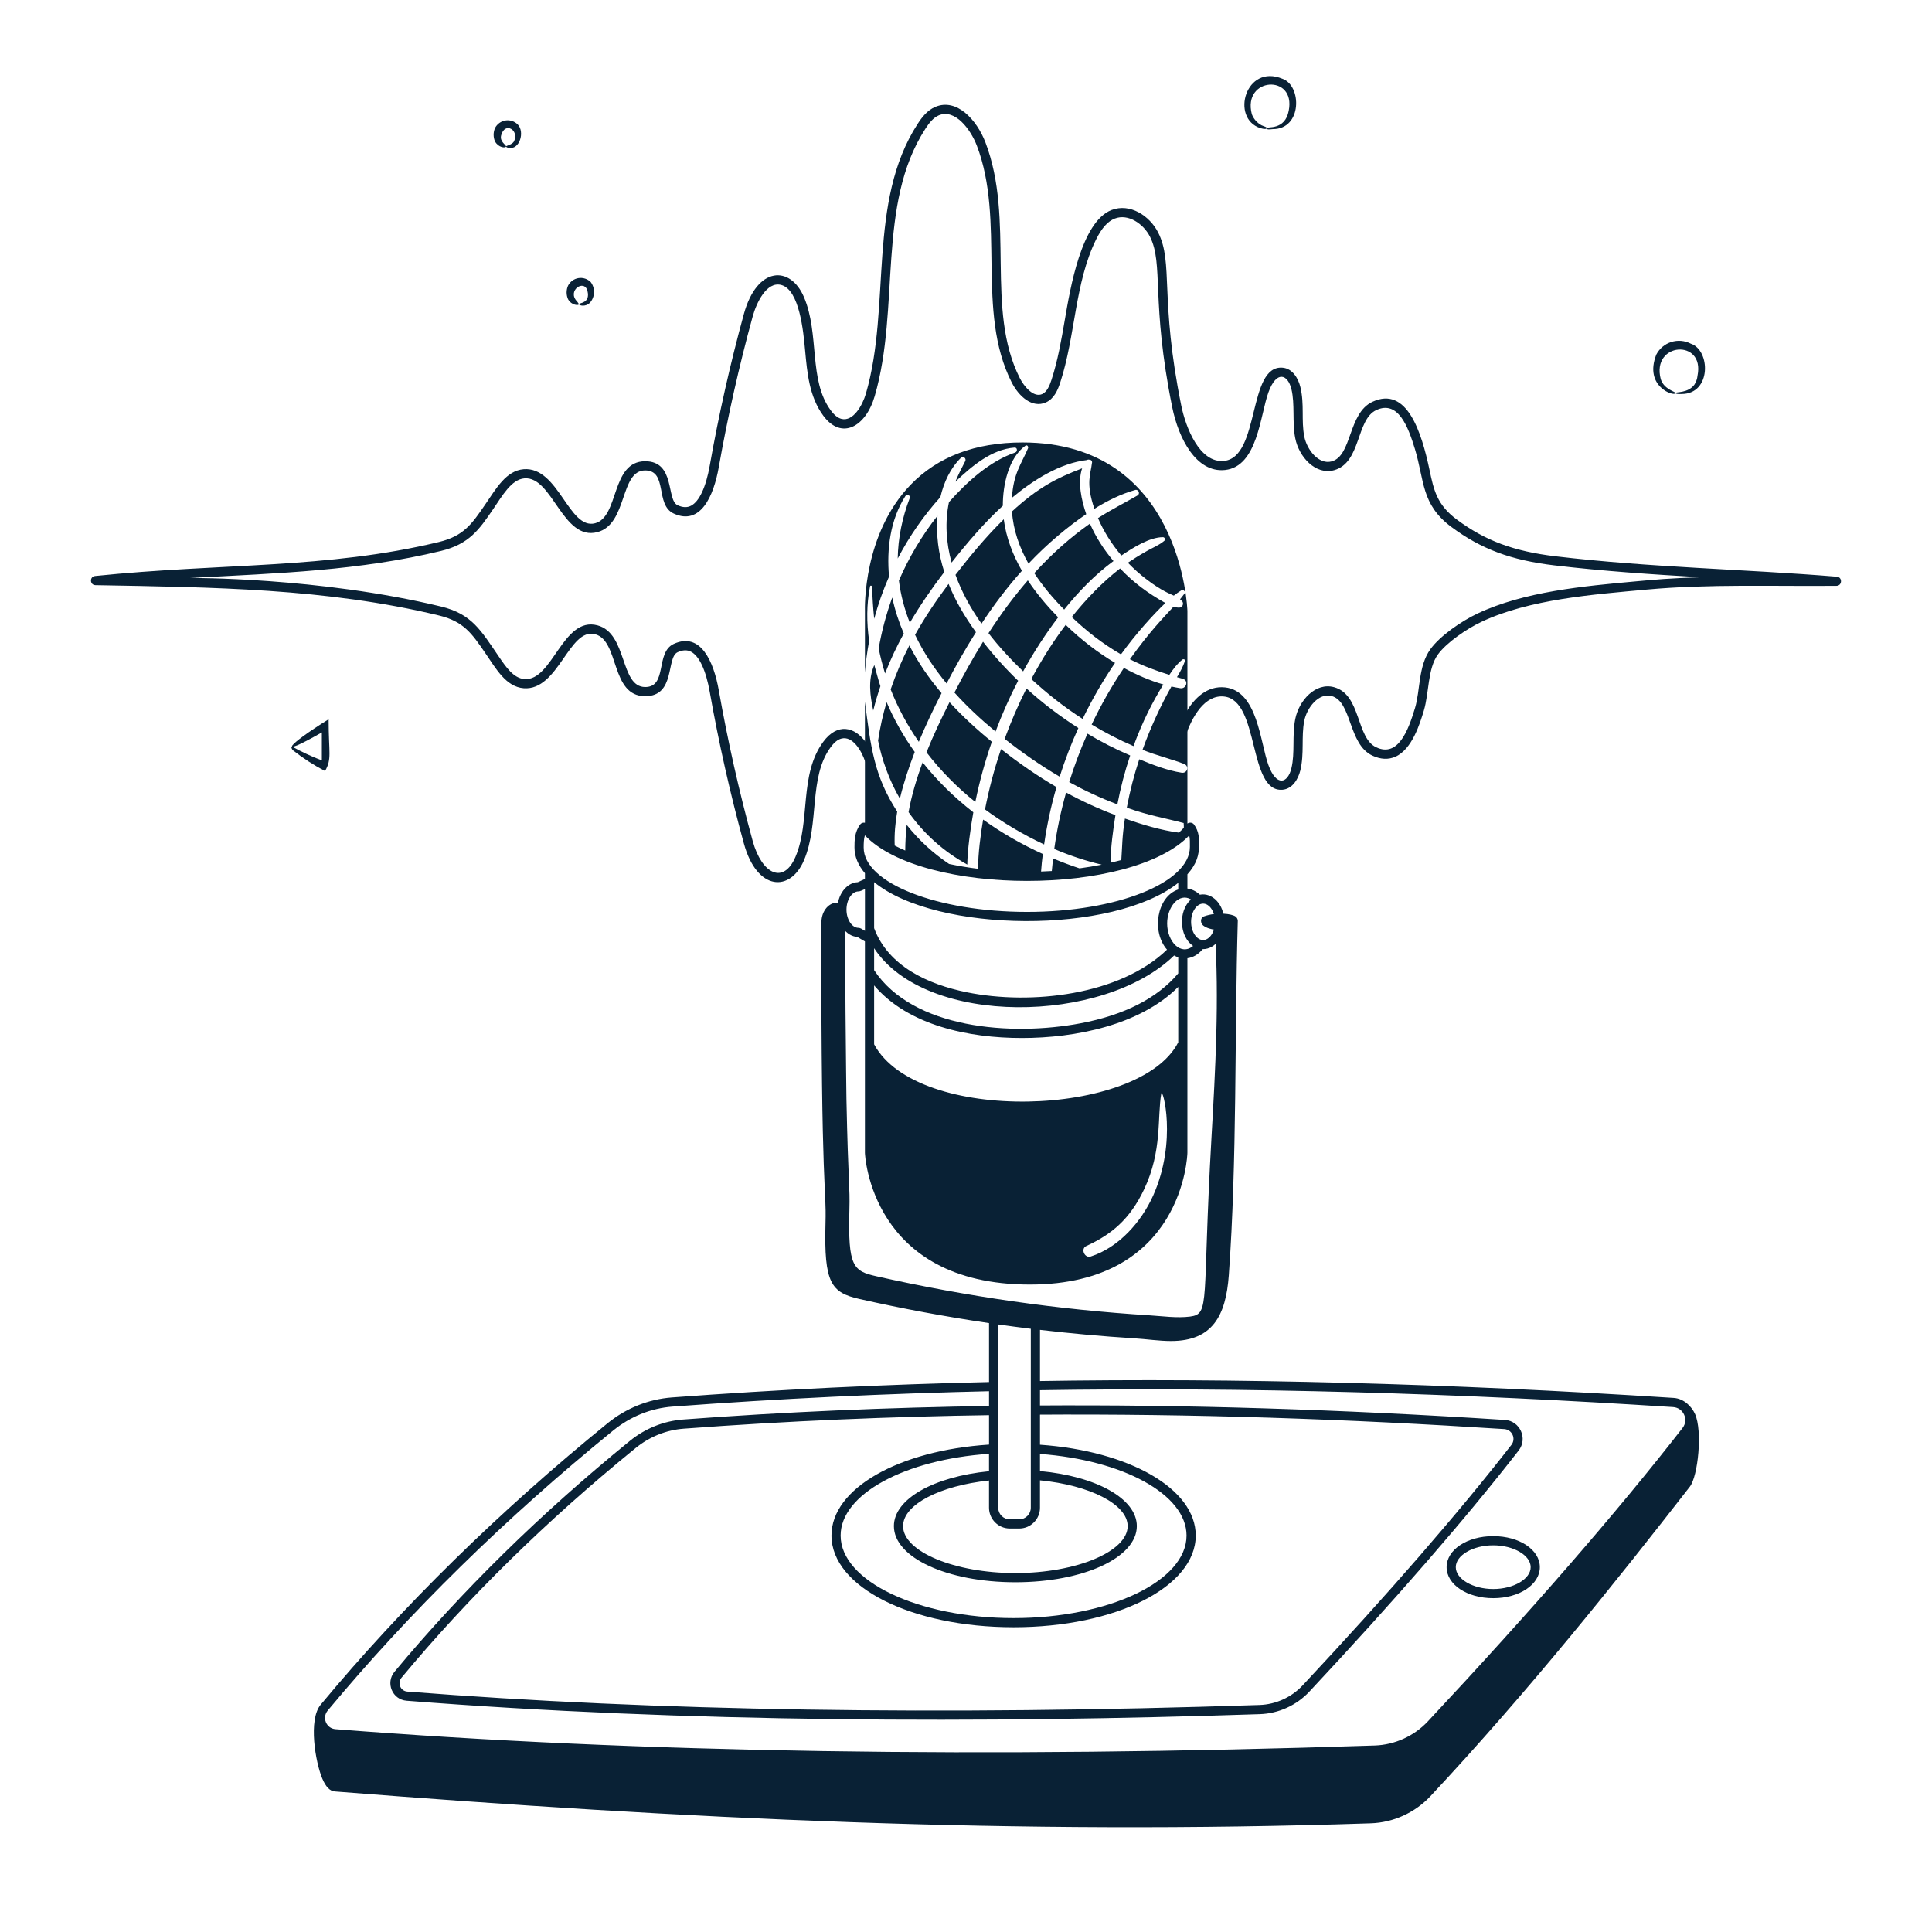 <?xml version="1.0" encoding="utf-8"?>
<svg xmlns="http://www.w3.org/2000/svg" fill="none" height="400" viewBox="0 0 400 400" width="400">
<g clip-path="url(#clip0_5625_22638)">
<path d="M350.935 292.752C350.253 291.234 348.66 289.564 346.521 289.427C299.842 286.419 256.098 285.258 214.37 285.942V287.842C258.536 287.114 302.544 288.496 346.399 291.323C348.55 291.462 349.675 293.949 348.356 295.645C335.022 312.793 317.284 333.229 295.63 356.387C292.785 359.428 288.78 361.252 284.64 361.389C204.293 364.063 131.886 362.926 69.45 358.007C67.55 357.857 66.626 355.627 67.85 354.154C84.734 333.834 104.619 314.326 126.953 296.17C130.523 293.269 134.774 291.557 139.248 291.222C161.448 289.558 183.606 288.517 205.723 288.015V286.113C182.979 286.63 160.823 287.7 139.106 289.328C134.244 289.693 129.629 291.549 125.756 294.697C103.325 312.93 83.354 332.526 66.391 352.942C63.788 356.071 65.31 364.878 66.729 368.235C67.451 369.947 68.293 370.817 69.302 370.897C141.747 376.603 210.092 379.948 283.832 377.494C288.47 377.34 292.96 375.297 296.146 371.891C316.471 350.156 334.703 327.299 349.859 307.809C351.573 305.605 352.506 296.236 350.939 292.756L350.935 292.752Z" fill="#092135"/>
<path d="M311.56 293.983C277.428 291.783 245.21 290.787 214.373 290.995V292.895C246.827 292.674 279.176 293.799 311.438 295.878C313.067 295.982 313.918 297.863 312.92 299.147C301.986 313.211 287.438 329.967 269.688 348.95C267.387 351.411 264.145 352.887 260.794 352.999C194.912 355.196 135.531 354.259 84.328 350.225C82.909 350.113 82.219 348.445 83.133 347.345C96.972 330.687 113.272 314.697 131.583 299.812C134.484 297.455 137.938 296.064 141.571 295.792C163.005 294.187 184.39 293.286 205.726 292.982V291.082C183.669 291.395 162.302 292.332 141.429 293.898C137.406 294.2 133.587 295.735 130.384 298.338C111.979 313.299 95.591 329.378 81.674 346.129C79.779 348.407 81.225 351.884 84.18 352.118C141.763 356.653 203.596 356.805 260.858 354.895C264.708 354.768 268.432 353.073 271.077 350.246C288.866 331.219 303.451 314.422 314.421 300.312C316.354 297.827 314.703 294.183 311.562 293.979L311.56 293.983Z" fill="#092135"/>
<path d="M309.156 330.887C303.745 330.887 299.504 328.065 299.504 324.463C299.504 320.861 303.743 318.039 309.156 318.039C314.569 318.039 318.808 320.861 318.808 324.463C318.808 328.065 314.569 330.887 309.156 330.887ZM309.156 319.941C304.955 319.941 301.404 322.012 301.404 324.465C301.404 326.918 304.953 328.989 309.156 328.989C313.359 328.989 316.908 326.918 316.908 324.465C316.908 322.012 313.359 319.941 309.156 319.941Z" fill="#092135"/>
<path d="M380.302 119.397C361.178 117.826 341.68 117.505 322.066 115.175C313.435 114.149 307.512 111.949 301.626 107.573C297.494 104.503 296.85 101.469 295.961 97.266C294.323 89.544 291.33 79.847 284.15 83.191C279.069 85.558 279.961 94.351 275.72 95.525C273.033 96.268 270.575 93.107 270.037 90.373C269.376 87.01 270.101 83.715 269.227 80.128C268.785 78.306 267.584 76.297 265.545 76.128C258.283 75.53 260.917 94.663 253.425 95.428C248.354 95.938 245.479 88.469 244.567 83.97C240.068 61.762 242.981 54.451 239.781 48.134C238.039 44.689 233.952 42.004 230.135 43.483C223.846 45.913 221.564 59.796 220.458 66.218C219.744 70.366 219.005 74.65 217.696 78.65C217.299 79.862 216.757 81.158 215.752 81.597C213.987 82.364 212.03 80.044 211.144 78.298C203.936 64.082 210.162 45.535 204.019 29.468C202.266 24.881 198.122 20.245 193.657 22.119C191.979 22.824 190.856 24.302 189.98 25.657C179.504 41.854 184.55 63.345 179.278 81.494C178.567 83.939 176.633 87.344 174.208 86.727C173.458 86.533 172.73 85.949 171.987 84.942C167.372 78.686 169.715 69.169 166.451 61.51C163.648 54.93 156.734 55.084 154.008 65.023C151.184 75.319 148.809 85.871 146.947 96.388C146.159 100.853 144.783 103.804 143.079 104.7C142.271 105.122 141.361 105.09 140.293 104.602C137.907 103.513 139.874 95.489 133.567 95.497C126.454 95.508 128.225 106.996 123.212 108.329C117.775 109.768 115.66 96.586 108.432 97.146C104.801 97.431 102.719 101.144 100.507 104.377C97.695 108.491 96.003 110.976 90.876 112.213C67.641 117.82 45.996 116.549 19.683 119.253C18.505 119.372 18.578 121.126 19.763 121.147C44.036 121.591 67.522 121.787 90.876 127.423C96.004 128.659 97.695 131.145 100.507 135.258C102.732 138.513 104.781 142.203 108.432 142.491C115.637 143.033 117.813 129.872 123.211 131.308C128.297 132.661 126.355 144.129 133.566 144.141C139.915 144.15 137.88 136.138 140.292 135.036C141.361 134.548 142.271 134.515 143.077 134.939C144.781 135.834 146.157 138.786 146.945 143.251C148.805 153.768 151.18 164.321 154.006 174.615C156.732 184.554 163.648 184.704 166.449 178.13C169.709 170.478 167.376 160.946 171.985 154.697C172.728 153.69 173.456 153.105 174.207 152.913C176.502 152.318 178.368 155.366 179.158 157.767L179.333 153.783C176.967 150.378 173.353 149.647 170.456 153.57C165.406 160.418 167.84 170.019 164.701 177.387C162.216 183.222 157.716 180.957 155.837 174.113C153.029 163.874 150.667 153.38 148.817 142.921C147.753 136.909 145.036 130.784 139.501 133.309C135.631 135.08 138.245 142.248 133.579 142.241C128.31 142.233 129.957 131.137 123.699 129.471C116.49 127.556 114.412 141.047 108.579 140.595C106.327 140.419 104.771 138.129 103.261 135.917C99.554 130.493 97.684 127.111 91.319 125.576C66.013 119.469 39.31 119.659 39.31 119.659C58.092 118.664 74.365 118.151 91.319 114.06C97.158 112.65 99.217 109.627 102.075 105.449C104.003 102.629 105.875 99.251 108.579 99.04C114.396 98.569 116.49 112.084 123.699 110.163C129.98 108.493 128.291 97.41 133.569 97.395C138.331 97.422 135.555 104.524 139.499 106.327C145.03 108.854 147.751 102.732 148.815 96.715C150.666 86.255 153.027 75.76 155.835 65.522C156.605 62.718 158.718 58.194 161.748 58.998C165.537 60.014 166.331 68.648 166.686 72.52C167.12 77.255 167.566 82.151 170.454 86.065C174.233 91.186 179.253 88.374 181.098 82.02C186.441 63.628 181.453 42.329 191.573 26.683C192.291 25.573 193.188 24.368 194.388 23.865C197.71 22.47 200.943 26.743 202.241 30.139C208.192 45.704 202.009 64.485 209.446 79.149C210.945 82.106 213.709 84.545 216.504 83.331C218.201 82.594 218.969 80.846 219.497 79.235C222.677 69.524 222.51 58.538 226.924 49.6C228.11 47.199 229.345 45.816 230.815 45.248C233.591 44.174 236.749 46.353 238.081 48.985C240.971 54.691 238.248 62.367 242.702 84.342C243.992 90.707 247.634 97.925 253.613 97.311C260.387 96.62 260.896 85.94 262.623 81.213C264.287 76.643 266.619 77.46 267.375 80.57C268.133 83.683 267.502 87.363 268.167 90.732C268.931 94.615 272.387 98.412 276.22 97.349C281.838 95.793 280.736 86.867 284.944 84.906C289.434 82.816 291.53 88.271 292.962 93.019C294.929 99.529 294.226 104.438 300.484 109.091C306.659 113.682 312.844 115.986 321.833 117.054C331.929 118.253 342.149 118.93 352.151 119.511C345.682 119.705 342.53 120.011 338.661 120.364C327.843 121.35 315.578 122.462 305.903 127.024C302.563 128.601 298.138 131.644 296.147 134.413C293.61 137.937 294.076 142.909 292.958 146.611C291.526 151.357 289.428 156.816 284.94 154.722C280.728 152.759 281.838 143.837 276.216 142.279C272.389 141.218 268.929 145.003 268.163 148.896C267.483 152.343 268.141 155.894 267.371 159.058C266.59 162.265 264.251 162.886 262.619 158.413C260.892 153.692 260.385 143.008 253.609 142.317C250.045 141.954 247.313 144.365 245.415 147.718L245.4 152.533C246.783 148.376 249.422 143.801 253.418 144.205C260.856 144.965 258.35 164.115 265.538 163.505C267.576 163.334 268.777 161.328 269.22 159.506C270.065 156.033 269.389 152.52 270.029 149.263C270.569 146.523 273.031 143.365 275.712 144.108C279.942 145.279 279.109 154.097 284.142 156.441C285.852 157.239 287.46 157.311 288.919 156.66C292.381 155.111 294.002 149.74 294.782 147.158C295.903 143.438 295.552 138.494 297.693 135.52C299.477 133.041 303.674 130.178 306.718 128.741C316.667 124.05 329.784 123.089 340.905 122.066C353.783 120.883 367.359 121.411 380.227 121.286C381.428 121.272 381.495 119.488 380.296 119.387L380.302 119.397Z" fill="#092135"/>
<path d="M197.605 143.386C200.22 146.297 203.112 148.98 206.116 151.46C207.461 147.861 209.023 144.342 210.792 140.935C208.172 138.416 205.73 135.714 203.526 132.864C201.389 136.303 199.473 139.757 197.605 143.386Z" fill="#092135"/>
<path d="M205.352 153.575C202.271 151.07 199.27 148.314 196.589 145.382C194.876 148.781 193.236 152.229 191.82 155.763C194.75 159.579 198.161 163.025 201.927 166.044C202.785 161.826 203.933 157.654 205.352 153.575Z" fill="#092135"/>
<path d="M204.656 131.088C206.839 133.917 209.288 136.56 211.827 139.001C214.101 134.861 216.621 131.048 219.075 127.808C216.78 125.445 214.62 122.908 212.8 120.155C209.822 123.59 207.128 127.263 204.656 131.088Z" fill="#092135"/>
<path d="M223.261 150.734C219.489 148.332 215.872 145.583 212.514 142.541C210.831 145.887 209.313 149.392 208 152.974C211.568 155.794 215.467 158.503 219.391 160.804C220.477 157.372 221.769 154.009 223.261 150.734Z" fill="#092135"/>
<path d="M218.735 162.96C214.726 160.623 210.901 157.959 207.251 155.094C205.864 159.177 204.754 163.353 203.934 167.586C207.502 170.222 211.839 172.817 216.171 174.837C216.759 170.79 217.598 166.887 218.735 162.96Z" fill="#092135"/>
<path d="M230.855 137.242C227.382 135.161 224.04 132.651 220.637 129.368C217.977 132.896 215.604 136.677 213.52 140.591C216.884 143.668 220.198 146.307 224.144 148.845C226.162 144.673 228.457 140.755 230.855 137.242Z" fill="#092135"/>
<path d="M194.94 143.51C192.356 140.456 190.091 137.207 188.275 133.626C186.768 136.563 185.468 139.605 184.402 142.733C185.919 146.584 187.889 150.215 190.23 153.585C191.649 150.162 193.253 146.808 194.94 143.51Z" fill="#092135"/>
<path d="M200.267 179.004C200.285 176.072 200.974 171.186 201.518 168.174C197.636 165.155 194.092 161.708 191.018 157.842C189.787 161.163 188.723 164.705 188.109 168.149C191.326 172.694 195.394 176.312 200.267 179.004Z" fill="#092135"/>
<path d="M209.52 105.886C209.774 109.741 211.07 113.374 212.936 116.686C216.857 112.517 221.168 108.972 224.891 106.443C223.906 103.602 223.072 99.81 224.041 96.964C218.744 98.993 214.936 100.914 209.52 105.886Z" fill="#092135"/>
<path d="M186.109 120.195C186.486 123.247 187.284 126.173 188.372 128.939C190.514 125.293 192.927 121.799 195.503 118.421C194.277 114.579 193.783 110.724 194.097 106.783C190.867 110.882 188.175 115.404 186.109 120.195Z" fill="#092135"/>
<path d="M181.797 153.333C182.553 157.205 184.105 161.566 186.311 165.356C187.064 162.149 188.194 158.76 189.385 155.687C187.075 152.474 185.118 149.013 183.562 145.376C182.796 147.983 182.186 150.643 181.797 153.333Z" fill="#092135"/>
<path d="M233.991 156.415C230.746 155.018 227.894 153.54 225.144 151.896C223.638 155.271 222.397 158.603 221.367 161.928C224.544 163.678 227.764 165.189 231.34 166.536C232.001 163.08 232.889 159.677 233.991 156.415Z" fill="#092135"/>
<path d="M180.794 147.105C181.23 145.362 181.724 143.707 182.278 142.072C181.908 141.015 181.283 138.617 181.015 137.681C179.658 140.778 180.154 144.032 180.794 147.105Z" fill="#092135"/>
<path d="M214.133 118.656C215.911 121.384 218.058 123.907 220.323 126.205C223.312 122.471 226.68 118.988 230.534 116.155C228.55 113.801 226.874 111.21 225.656 108.409C221.655 111.227 217.855 114.569 214.133 118.656Z" fill="#092135"/>
<path d="M197.824 119.01C199.112 122.582 200.98 125.961 203.207 129.122C205.734 125.294 208.482 121.634 211.577 118.172C209.677 114.865 208.305 111.287 207.817 107.504C204.269 110.985 200.929 114.99 197.824 119.01Z" fill="#092135"/>
<path d="M241.278 124.844C237.76 122.87 234.746 120.7 231.902 117.688C228.239 120.502 224.777 124.135 221.895 127.747C224.967 130.677 228.229 133.249 232.088 135.48C235.107 131.292 238.672 127.325 241.276 124.842L241.278 124.844Z" fill="#092135"/>
<path d="M189.453 131.423C191.173 135.044 193.409 138.396 195.98 141.503C197.88 137.866 199.859 134.357 202.056 130.893C199.761 127.695 197.849 124.507 196.394 120.884C193.869 124.262 191.515 127.743 189.453 131.423Z" fill="#092135"/>
<path d="M240.855 141.711C238.025 140.904 235.274 139.697 232.69 138.291C230.173 142.021 227.94 145.942 226.012 150.008C228.82 151.699 231.668 153.174 234.678 154.473C236.547 149.4 238.556 145.454 240.855 141.711Z" fill="#092135"/>
<path d="M181.922 134.255C182.275 135.997 182.708 137.722 183.242 139.434C184.354 136.58 185.659 133.827 187.118 131.158C186.085 128.76 185.273 126.269 184.73 123.706C183.497 127.137 182.543 130.662 181.922 134.255Z" fill="#092135"/>
<path d="M255.813 189.758C255.046 189.199 251.983 188.762 249.279 189.72C248.443 190.015 248.508 191.151 249.123 191.626C249.828 192.169 250.799 192.393 251.504 192.486C252.46 206.854 251.626 221.471 250.818 235.613C248.863 269.765 250.621 272.036 246.386 272.583C243.684 272.932 240.691 272.495 238.035 272.33C219.075 271.146 200.238 268.458 181.464 264.24C176.648 263.153 175.548 262.292 175.859 250.537C176 245.386 175.62 245.633 175.249 227.578C175.221 226.223 174.833 192.663 175.044 191.246C174.364 190.064 174.166 188.576 174.402 187.223C173.308 186.526 171.485 186.904 170.53 188.848C170.038 189.847 170.036 190.957 170.036 191.85C170.005 249.099 171.132 244.852 170.91 253.347C170.581 265.665 172.063 267.62 177.995 268.954C186.855 270.945 195.821 272.611 204.77 273.934V299.086C186.114 300.302 172.147 308.134 172.147 317.913C172.147 328.563 188.709 336.904 209.854 336.904C230.999 336.904 247.564 328.563 247.564 317.913C247.564 308.202 233.785 300.408 215.319 299.113V275.332C221.851 276.088 228.062 276.662 234.866 277.088C237.378 277.244 239.969 277.643 242.458 277.643C251.008 277.643 253.805 272.412 254.411 264.033C256.133 240.125 255.587 214.515 256.271 190.64C256.281 190.326 256.07 189.939 255.817 189.754L255.813 189.758ZM206.668 274.213C208.919 274.532 211.171 274.832 213.417 275.108V312.158C213.417 313.482 212.339 314.56 211.015 314.56H209.071C207.747 314.56 206.67 313.482 206.67 312.158V274.211L206.668 274.213ZM209.07 316.461H211.013C213.386 316.461 215.315 314.531 215.315 312.16V306.485C225.565 307.486 233.469 311.421 233.469 315.962C233.469 321.232 222.822 325.686 210.221 325.686C197.62 325.686 186.972 321.232 186.972 315.962C186.972 311.474 194.692 307.577 204.766 306.521V312.158C204.766 314.531 206.696 316.46 209.068 316.46L209.07 316.461ZM245.66 317.917C245.66 327.341 229.595 335.007 209.85 335.007C190.105 335.007 174.043 327.341 174.043 317.917C174.043 309.317 187.423 302.181 204.766 300.999V304.602C193.372 305.725 185.072 310.313 185.072 315.962C185.072 322.481 196.117 327.586 210.221 327.586C224.325 327.586 235.369 322.479 235.369 315.962C235.369 310.252 226.895 305.628 215.315 304.567V301.024C232.476 302.284 245.66 309.38 245.66 317.917Z" fill="#092135"/>
<path d="M248.432 185.245C247.609 184.493 246.724 184.084 245.841 183.966V181.016C247.782 178.848 248.248 176.988 248.257 174.995C248.265 173.594 248.274 172.146 247.19 170.687C246.88 170.273 246.241 170.214 245.841 170.514V126.491C245.833 126.142 244.676 91.606 211.696 91.606C201.947 91.606 194.158 94.549 188.546 100.353C178.654 110.583 179.053 125.899 179.076 126.514V139.263C179.245 137.065 179.542 134.872 179.946 132.706C179.413 128.94 179.392 125.104 180.133 121.401C180.182 121.156 180.545 121.226 180.553 121.458C180.627 123.693 180.762 125.912 180.991 128.114C181.795 125.129 182.825 122.205 184.069 119.374C183.541 113.647 184.326 107.609 187.444 102.709C187.736 102.249 188.569 102.546 188.36 103.095C186.798 107.178 185.93 111.381 185.867 115.631C188.301 110.966 191.307 106.669 194.694 102.92C195.416 99.84 196.761 96.937 198.95 94.788C199.421 94.326 200.134 94.913 199.839 95.474C199.093 96.895 198.392 98.297 197.799 99.741C201.287 96.428 205.333 93.027 210.043 92.668C210.662 92.62 210.702 93.509 210.181 93.688C204.859 95.516 200.258 99.724 196.476 103.952C195.606 108.075 195.882 112.327 197.016 116.473C200.279 112.344 203.784 108.211 207.624 104.71C207.609 100.406 208.815 94.765 212.307 92.278C212.667 92.022 212.972 92.499 212.841 92.81C211.451 96.093 209.828 97.944 209.509 103.062C213.86 99.437 219.415 95.894 225.013 95.252C225.201 95.138 225.417 95.128 225.606 95.197C226.035 95.195 226.177 95.605 226.063 95.941C225.856 98.007 224.714 99.937 226.582 105.337C229.259 103.669 232.094 102.268 235.03 101.442C235.714 101.25 236.116 102.228 235.508 102.578C232.78 104.155 229.972 105.544 227.327 107.269C228.473 109.935 230.084 112.551 232.164 115.01C234.615 113.372 238.005 111.215 240.777 111.213C241.129 111.213 241.366 111.694 241.079 111.941C240.002 112.87 238.664 113.381 237.433 114.082C235.558 115.15 234.606 115.768 233.517 116.507C234.735 117.774 236.052 118.946 237.444 120.001C240.513 122.325 242.246 122.946 243.021 123.315C243.526 122.917 244.047 122.547 244.587 122.218C244.978 121.981 245.538 122.477 245.248 122.878C244.951 123.284 244.638 123.679 244.315 124.069C244.454 124.175 244.583 124.287 244.702 124.409C245.198 124.916 244.835 125.798 244.125 125.802C243.743 125.804 243.352 125.731 242.96 125.608C240.901 127.844 237.999 130.787 233.933 136.489C236.565 137.84 239.295 138.849 242.098 139.723C242.873 138.547 243.745 137.397 244.799 136.558C245.022 136.381 245.438 136.535 245.326 136.865C244.938 138.022 244.319 139.124 243.678 140.2C244.083 140.32 244.492 140.437 244.9 140.553C246.171 140.914 245.611 142.677 244.368 142.486C243.754 142.391 243.143 142.273 242.533 142.136C240.471 145.769 238.239 150.49 236.544 155.242C239.584 156.458 242.221 157.053 245.139 158.157C246.291 158.592 245.837 160.171 244.636 159.981C241.666 159.513 238.681 158.358 235.871 157.199C234.803 160.442 233.935 163.771 233.287 167.235C238.17 168.926 240.747 169.266 245.062 170.398C245.101 170.815 245.098 170.976 245.096 171.377C244.854 171.651 244.526 171.989 244.074 172.388C240.331 171.898 236.439 170.706 232.902 169.475C232.292 173.361 232.364 175.186 232.155 178.061C231.433 178.259 230.692 178.447 229.936 178.622C229.919 175.589 230.489 171.569 230.941 168.766C227.376 167.425 224.006 165.876 220.724 164.083C219.632 167.955 218.804 171.88 218.27 175.772C221.456 177.128 224.747 178.232 228.102 179.019C226.62 179.317 225.083 179.574 223.498 179.784C221.631 179.171 219.79 178.473 218.023 177.732C217.916 178.665 217.838 179.522 217.764 180.337C217.027 180.381 216.286 180.417 215.539 180.444C215.617 179.232 215.756 178.016 215.904 176.809C211.566 174.841 207.407 172.464 203.545 169.686C203.066 172.475 202.46 176.948 202.515 179.876C200.427 179.617 198.413 179.281 196.497 178.872C193.174 176.653 190.199 173.917 187.723 170.777C187.527 172.53 187.444 174.312 187.417 176.093C186.652 175.766 185.922 175.422 185.238 175.067C185.143 172.735 185.352 170.372 185.759 168.033C180.912 160.572 180.283 154.575 179.074 145.296V170.341C178.721 170.269 178.328 170.383 178.105 170.682C176.912 172.289 176.912 174.054 176.912 175.471C176.912 177.351 177.674 179.14 179.074 180.79V181.975C178.4 182.27 177.82 182.562 177.6 182.648C175.246 182.741 173.352 185.249 173.352 188.315C173.352 191.344 175.196 193.827 177.509 193.979C177.807 194.156 178.411 194.547 179.074 194.91V238.706C179.082 238.979 180.247 265.955 213.219 265.955C245.075 265.955 245.835 238.964 245.839 238.692V198.391C246.948 198.251 248.056 197.656 249.006 196.512C251.778 196.512 253.471 193.653 253.471 190.842C253.471 187.155 250.919 184.749 248.43 185.234L248.432 185.245ZM179.078 192.722C178.447 192.334 178.103 192.098 177.739 192.098C176.393 192.098 175.255 190.371 175.255 188.327C175.255 186.282 176.393 184.555 177.739 184.555C178.045 184.555 178.466 184.358 179.078 184.073V192.722ZM178.816 175.481C178.816 174.51 178.841 173.689 179.067 172.952C191.075 185.526 234.18 185.524 246.213 172.975C246.386 173.659 246.361 174.417 246.357 175.354C246.338 182.769 231.237 188.802 212.651 188.802C194.065 188.802 178.816 182.826 178.816 175.481ZM241.619 196.611C231.887 206.024 213.523 208.14 200.199 205.444C192.068 203.799 183.893 200.012 180.978 192.169V182.64C193.959 193.235 230.47 193.491 243.942 182.79V184.156C239.502 185.648 238.353 192.891 241.619 196.611ZM238.765 247.495C236.329 252.95 231.649 258.276 225.816 260.143C224.545 260.55 223.679 258.534 224.903 257.973C230.033 255.621 233.905 252.52 236.895 246.195C240.644 238.27 239.582 231.343 240.426 226.426C240.674 224.98 243.8 236.224 238.765 247.495ZM243.942 215.797C235.976 231.398 189.849 232.776 180.978 216.21V204.013C188.05 212.324 200.596 214.906 211.54 214.906C222.651 214.906 236.019 212.246 243.942 204.329V215.799V215.797ZM243.942 201.524C239.603 206.666 232.795 210.147 223.704 211.864C209.345 214.574 189.011 212.997 180.978 200.859V196.318C191.723 212.658 228.497 212.039 243.091 197.821C243.367 197.979 243.652 198.106 243.942 198.205V201.524ZM241.645 191.188C241.645 187.791 244.072 184.751 246.574 186.212C243.91 188.635 244.131 193.841 247.017 195.851C244.474 197.967 241.645 194.935 241.645 191.188ZM249.09 194.627C247.742 194.627 246.604 192.9 246.604 190.856C246.604 188.811 247.742 187.084 249.09 187.084C250.437 187.084 251.575 188.811 251.575 190.856C251.575 192.9 250.437 194.627 249.09 194.627Z" fill="#092135"/>
<path d="M60.698 155.377C62.764 156.995 64.973 158.421 67.298 159.637C68.758 157.057 68.038 155.977 68.038 148.917C59.578 154.177 56.958 157.177 66.638 151.637V157.437C64.52 156.63 62.462 155.674 60.478 154.577C60.218 154.577 60.358 155.097 60.698 155.377ZM348.159 81.573C354.359 81.573 354.159 72.493 350.059 71.153C348.812 70.507 347.36 70.382 346.021 70.806C344.683 71.23 343.567 72.167 342.919 73.413C340.319 80.033 346.579 82.133 346.919 81.413C346.919 81.513 347.399 81.633 348.159 81.573ZM346.919 81.353C346.919 81.113 344.499 80.613 343.839 78.493C341.839 70.833 352.999 70.093 351.459 77.753C351.397 78.43 351.17 79.083 350.799 79.653C349.479 81.433 346.919 81.113 346.919 81.353ZM260.9 26.507C261.78 26.787 262.28 26.727 262.28 26.507C262.28 26.287 261.84 26.227 261.18 25.927C260.263 25.429 259.554 24.621 259.18 23.647C257.18 15.947 268.34 15.247 266.82 22.907C266.06 27.067 262.26 26.147 262.26 26.507C262.26 26.867 262.7 26.807 263.52 26.727C269.66 26.727 269.52 17.687 265.52 16.307C257.9 13.127 254.72 24.447 260.9 26.507ZM104.749 30.367C104.749 30.367 104.969 30.547 105.289 30.607C107.609 31.087 108.689 27.267 107.189 25.767C106.861 25.438 106.46 25.192 106.019 25.048C105.577 24.904 105.108 24.867 104.65 24.939C104.191 25.011 103.757 25.191 103.381 25.464C103.005 25.736 102.699 26.094 102.489 26.507C102.297 26.945 102.199 27.419 102.199 27.897C102.199 28.375 102.297 28.849 102.489 29.287C103.229 30.587 104.609 30.647 104.749 30.367ZM103.749 28.047C104.509 25.087 107.569 26.927 106.409 29.287C105.989 29.987 104.789 30.127 104.789 30.327C104.769 29.987 103.429 29.307 103.749 28.047ZM119.869 62.967C119.869 62.967 119.729 62.747 119.509 62.447C117.269 60.207 120.989 57.667 121.629 60.247C122.269 62.827 119.869 62.687 119.869 62.967C119.869 63.247 121.209 63.627 122.149 62.667C122.66 62.083 122.956 61.341 122.985 60.565C123.014 59.79 122.775 59.027 122.309 58.407C121.981 58.078 121.58 57.832 121.139 57.688C120.697 57.544 120.228 57.507 119.77 57.579C119.312 57.651 118.877 57.831 118.501 58.104C118.125 58.376 117.819 58.734 117.609 59.147C117.413 59.588 117.313 60.065 117.313 60.547C117.313 61.029 117.413 61.506 117.609 61.947C118.369 63.287 119.869 63.287 119.869 62.967Z" fill="#092135"/>
</g>
<defs>
<clipPath id="clip0_5625_22638">
<rect fill="white" height="400" width="400"/>
</clipPath>
</defs>
</svg>
